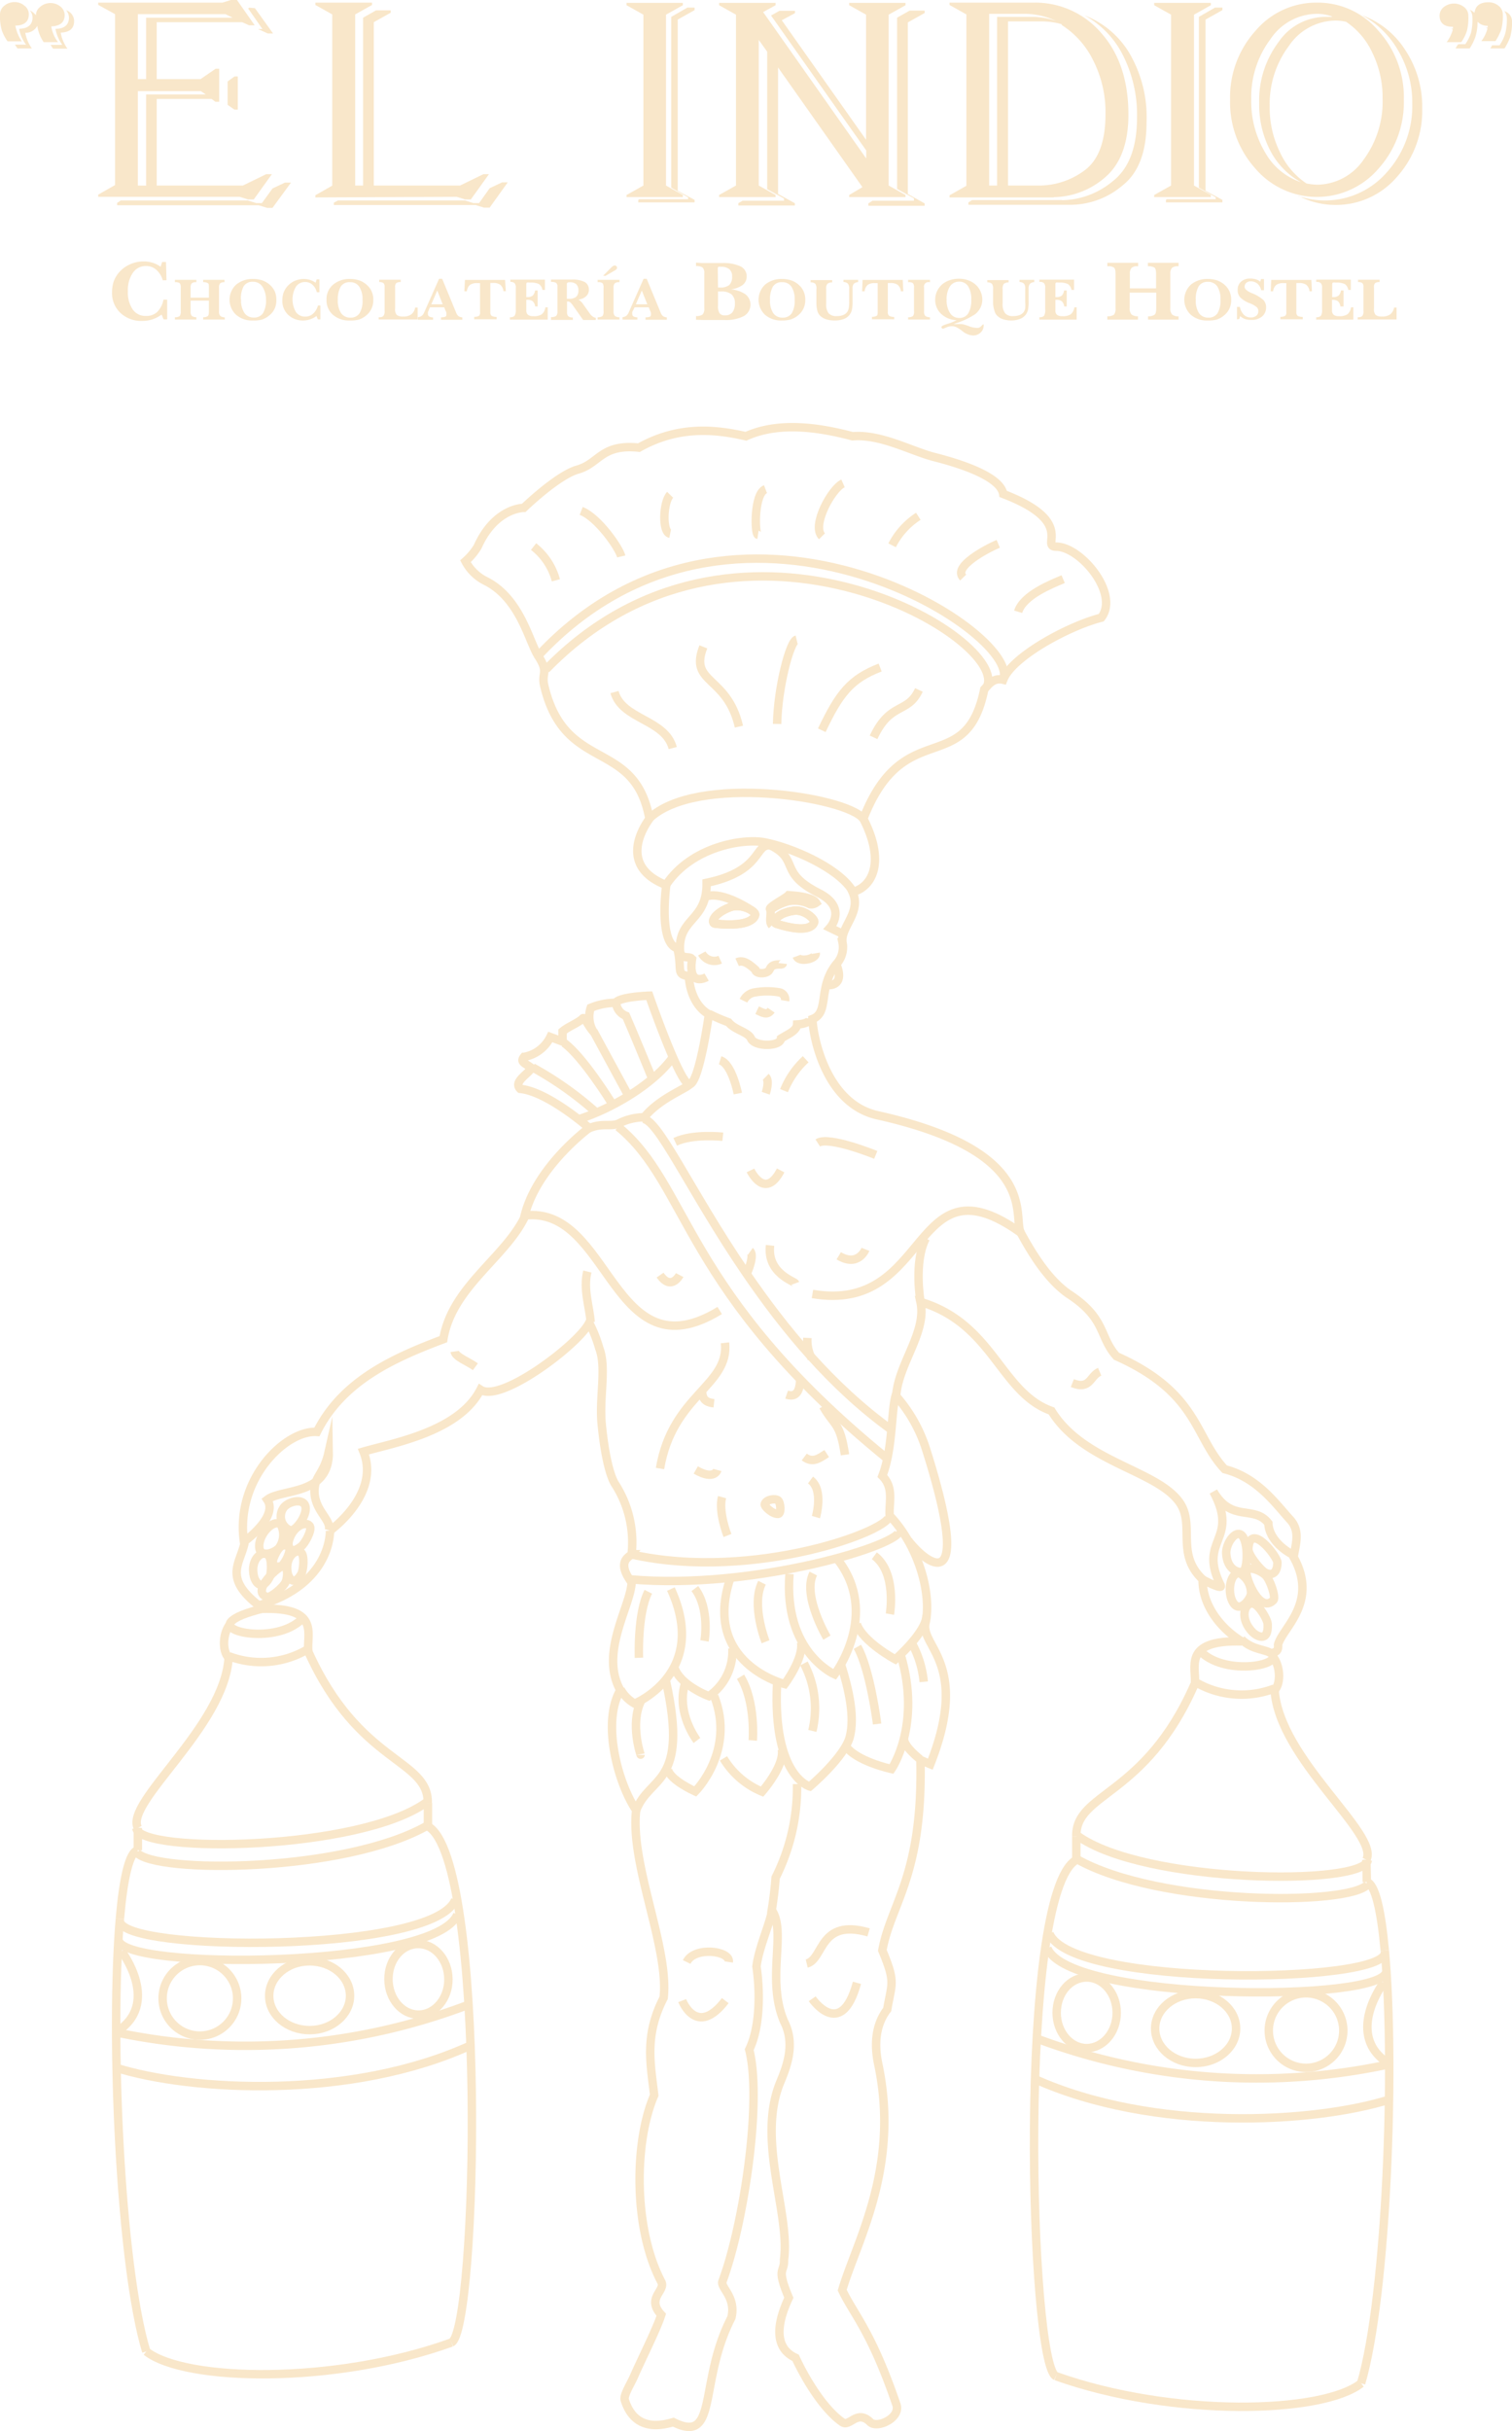 <?xml version="1.0" encoding="UTF-8"?>
<svg xmlns="http://www.w3.org/2000/svg" viewBox="0 0 179.35 288.26">
  <defs>
    <style>.cls-1{fill:none;stroke:#f9e7ca;stroke-miterlimit:10;}.cls-2{fill:#f9e7ca;}</style>
  </defs>
  <g id="Capa_2" data-name="Capa 2">
    <g id="Capa_1-2" data-name="Capa 1">
      <path class="cls-1" d="M122.67,246.49c14.14,6.38,33.32,5.28,42.3,2.41"></path>
      <path class="cls-1" d="M123.14,241.78a74.38,74.38,0,0,0,41.59,3"></path>
      <ellipse class="cls-1" cx="141.82" cy="240.53" rx="4.8" ry="4.08"></ellipse>
      <path class="cls-1" d="M154.88,236.35a4.42,4.42,0,1,0,4.46,4.41A4.43,4.43,0,0,0,154.88,236.35Z"></path>
      <path class="cls-1" d="M164.1,235.12s-4.74,6.32.73,9.61"></path>
      <path class="cls-1" d="M128.9,234.48c-2,0-3.56,1.87-3.56,4.18s1.6,4.19,3.56,4.19,3.56-1.88,3.56-4.19S130.86,234.48,128.9,234.48Z"></path>
      <path class="cls-1" d="M124.48,229.26c2.57,6.41,40,6,39.79,2.23"></path>
      <path class="cls-1" d="M124.24,231c2.59,6.42,40.44,6.46,40.2,2.69"></path>
      <path class="cls-1" d="M127.72,220.44c9.8,5.52,32.41,5.54,34.51,3"></path>
      <path class="cls-1" d="M127.79,217.66c7.86,5.69,34,6,34.46,2.9"></path>
      <path class="cls-1" d="M141.81,199.46a10.84,10.84,0,0,0,9.34.76"></path>
      <path class="cls-1" d="M147.26,194.39c1.39,1.36,3.05,1.13,3.62,1.76,1.23,1.35-5.8,2.62-8.61-.47"></path>
      <path class="cls-1" d="M161.45,282.6c-4.57,3.62-22.33,4.07-36.2-.85"></path>
      <path class="cls-1" d="M125.24,281.75c-3.09-1.45-4.59-57.22,2.43-61.22"></path>
      <path class="cls-1" d="M127.67,220.53c0-.78,0-1.6,0-2.77"></path>
      <path class="cls-1" d="M127.67,217.76c-.12-5.25,8.12-4.63,14-18"></path>
      <path class="cls-1" d="M141.72,199.76c.27-2-1.59-5.34,5.59-5.13"></path>
      <path class="cls-1" d="M150.8,196.23c1.07,1,1.21,3.35.39,4.17"></path>
      <path class="cls-1" d="M151.19,200.4c.55,8.21,12.5,17.1,10.88,20.13"></path>
      <path class="cls-1" d="M162.07,220.53c0,.3.05,1.22.06,2.63"></path>
      <path class="cls-1" d="M162.13,223.16c1,.28,1.7,3.4,2.13,8.12"></path>
      <path class="cls-1" d="M164.26,231.28c1.27,13.71.22,41-2.81,51.32"></path>
      <path class="cls-1" d="M55.91,242.49C41.81,249,22.62,248,13.63,245.14"></path>
      <path class="cls-1" d="M55.41,237.77A74.47,74.47,0,0,1,13.84,241"></path>
      <path class="cls-1" d="M36.7,232.56c-2.65,0-4.78,1.86-4.77,4.11s2.17,4.06,4.82,4.05,4.79-1.86,4.77-4.11S39.35,232.55,36.7,232.56Z"></path>
      <path class="cls-1" d="M23.64,232.53a4.42,4.42,0,1,0,4.49,4.39A4.43,4.43,0,0,0,23.64,232.53Z"></path>
      <path class="cls-1" d="M49.61,230.51c-2,0-3.55,1.89-3.53,4.2s1.62,4.18,3.58,4.17,3.55-1.9,3.53-4.21S51.57,230.5,49.61,230.51Z"></path>
      <path class="cls-1" d="M54,225.26c-2.52,6.43-40,6.23-39.77,2.47"></path>
      <path class="cls-1" d="M54.25,227c-2.55,6.44-40.41,6.7-40.19,2.93"></path>
      <path class="cls-1" d="M50.7,216.46c-9.76,5.58-32.37,5.73-34.48,3.2"></path>
      <path class="cls-1" d="M50.62,213.68c-7.83,5.74-34,6.17-34.45,3.1"></path>
      <path class="cls-1" d="M36.49,195.57a10.82,10.82,0,0,1-9.34.81"></path>
      <path class="cls-1" d="M31.31,190.69c-2.12.55-3.35,1-3.92,1.62-1.21,1.35,5.82,2.58,8.61-.52"></path>
      <path class="cls-1" d="M17.35,278.82c4.59,3.6,22.35,3.94,36.2-1.06"></path>
      <path class="cls-1" d="M53.55,277.76c3.09-1.47,4.25-57.25-2.79-61.21"></path>
      <path class="cls-1" d="M50.76,216.55c0-.78,0-1.6,0-2.76"></path>
      <path class="cls-1" d="M50.74,213.79c.09-5.26-8.15-4.59-14.16-17.93"></path>
      <path class="cls-1" d="M36.58,195.86c-.28-2,1.56-5.35-5.62-5.09"></path>
      <path class="cls-1" d="M27.47,192.39c-1.06,1-1.18,3.35-.35,4.17"></path>
      <path class="cls-1" d="M27.12,196.56c-.51,8.21-12.4,17.17-10.76,20.19"></path>
      <path class="cls-1" d="M96.34,237s3.43,5,5.31-1.89"></path>
      <path class="cls-1" d="M80.92,237.22s1.71,4.43,5.11,0"></path>
      <path class="cls-1" d="M95.69,232.82c2.06-.49,1.43-5.39,7.34-3.69"></path>
      <path class="cls-1" d="M35.73,184.1c-.62-.56-2,.56-1.6,2.46.09.44.68,1.69,1.62.06C36,186.15,36.14,184.47,35.73,184.1Z"></path>
      <path class="cls-1" d="M36.77,181c-.34-.73-2.06-.13-2.52,1.76-.1.44-.08,1.8,1.48.6C36.18,183,37,181.49,36.77,181Z"></path>
      <path class="cls-1" d="M147.07,181.91c-.74-.25-1.68,1.27-1.62,2.3.12,2,1.55,2.35,2,2.13C148.05,186,148.12,182.28,147.07,181.91Z"></path>
      <path class="cls-1" d="M149.88,186.34c-.59-.47-1.83-2-1.8-2.68.16-3.32,3.48.93,3.45,1.64C151.48,187,150.39,186.74,149.88,186.34Z"></path>
      <path class="cls-1" d="M151.05,189.74c-1.72,1.77-3.58-3.26-3.16-3.62s1.63.1,2.21.65S151.37,189.41,151.05,189.74Z"></path>
      <path class="cls-1" d="M147,186.52c-1.15,0-1.47,2.44-.67,3.59s2-.54,2.06-1.13A2.69,2.69,0,0,0,147,186.52Z"></path>
      <path class="cls-1" d="M148.63,190.14c-1-.17-1.68,1.78,0,3.44.39.38,1.85,1.26,1.74-1C150.34,192,149.31,190.25,148.63,190.14Z"></path>
      <path class="cls-1" d="M36.05,178.28c-.56-.6-2.09-.11-2.49.62a1.76,1.76,0,0,0,.88,2.56C35.16,181.59,36.85,179.13,36.05,178.28Z"></path>
      <path class="cls-1" d="M32.4,184.93c.12-.46.65-1.51,1.05-1.63,1.86-.61.31,2.26-.09,2.39C32.44,186,32.3,185.31,32.4,184.93Z"></path>
      <path class="cls-1" d="M31.68,189.36c-2.06-.63,1.54-3.87,2-3.69s.47,1.25.21,1.89S32.08,189.48,31.68,189.36Z"></path>
      <path class="cls-1" d="M33.28,180.72c-1-.57-2.58,1.28-2.53,2.67.06,1.55,2,.62,2.36.13A2.64,2.64,0,0,0,33.28,180.72Z"></path>
      <path class="cls-1" d="M31.8,184.38c-.71-.63-2.18.52-1.67,2.58.11.47.83,1.85,1.81.14C32.22,186.6,32.27,184.8,31.8,184.38Z"></path>
      <path class="cls-1" d="M153.39,184.37s-2.84-1.36-2.94-3.76c-1.7-2.2-4.33,0-6.52-3.75,3.13,5.85-1.9,5.62.87,11.14.27.61-2.25-.76-2.25-.76"></path>
      <path class="cls-1" d="M39,181.45c.4-1.29-1.91-2.4-1.68-5,.13-1.52,1.1-1.73,1.68-4.32.1,5.26-5.6,4.36-7.3,5.69,1.34,2-2.61,4.87-2.61,4.87"></path>
      <path class="cls-1" d="M53.93,160.25c.09.65,1.64,1.21,2.46,1.81"></path>
      <path class="cls-1" d="M127.2,164c2.13.85,2.07-.86,3.24-1.35"></path>
      <path class="cls-1" d="M100.3,207c1.19,1.84,5.45,2.76,5.45,2.76s3.57-5.18,1.1-13.51"></path>
      <path class="cls-1" d="M85.82,208.5a9.67,9.67,0,0,0,4.57,3.94s2.69-3.05,2.35-5"></path>
      <path class="cls-1" d="M92.17,199.69c-.52,11,3.89,12.14,3.89,12.14s4.12-3.49,4.74-5.88-.12-5.63-1-8.46"></path>
      <path class="cls-1" d="M79.23,209.8c.19,1.25,3.24,2.62,3.24,2.62s4.8-4.79,2.25-11.3"></path>
      <path class="cls-1" d="M76,201.76c-1.27,2.71,0,6.39,0,6.33"></path>
      <path class="cls-1" d="M81.31,199.46c-1.22,3.55,1.36,6.91,1.36,6.91"></path>
      <path class="cls-1" d="M87.84,198.82c1.82,3,1.45,7.55,1.45,7.55"></path>
      <path class="cls-1" d="M95.36,197.24a11.4,11.4,0,0,1,1,8"></path>
      <path class="cls-1" d="M101.7,195.27c1.53,2.71,2.34,9.15,2.34,9.15"></path>
      <path class="cls-1" d="M108.25,195a11.84,11.84,0,0,1,1.32,4.42"></path>
      <path class="cls-1" d="M76.9,188.74c-1.32,2.61-1.11,7.83-1.11,7.83"></path>
      <path class="cls-1" d="M82.42,188.36c1.81,2.4,1.15,6.21,1.15,6.21"></path>
      <path class="cls-1" d="M90.39,187.67c-1.32,2.6.42,7,.42,7"></path>
      <path class="cls-1" d="M96.47,186.58c-1.33,2.61,1.62,7.6,1.62,7.6"></path>
      <path class="cls-1" d="M103.71,184.47c2.69,2,1.85,6.92,1.85,6.92"></path>
      <path class="cls-1" d="M101.63,192.57c.72,2.12,4.57,4.19,4.57,4.19s3.82-3.35,3.69-5.31"></path>
      <path class="cls-1" d="M93.65,186.63c-.73,9.3,5.35,11.91,5.35,11.91s5.43-7.12.35-13.63"></path>
      <path class="cls-1" d="M86.62,187.16c-3.36,10.09,6.46,12.53,6.46,12.53s2.28-3.05,1.94-4.95"></path>
      <path class="cls-1" d="M79,199.35c2.76,12.44-2,11.13-3.55,15.34"></path>
      <path class="cls-1" d="M73.62,200.33A4.34,4.34,0,0,0,75.28,202s8.87-3.62,4.3-13.58"></path>
      <path class="cls-1" d="M74.88,184.31c14.65,3.29,31.27-3,30.58-4.67"></path>
      <path class="cls-1" d="M74.66,187.26c14.82,1.34,32.66-4.19,32-5.82"></path>
      <path class="cls-1" d="M90.71,178.35c.17-.58,1.29-.71,1.59-.44s.4,1.58,0,1.6C91.63,179.55,90.63,178.61,90.71,178.35Z"></path>
      <path class="cls-1" d="M85.65,177.52c-.47,1.74.64,4.55.64,4.55"></path>
      <path class="cls-1" d="M96.14,175.49c1.59,1.17.64,4.4.64,4.4"></path>
      <path class="cls-1" d="M83.29,165c0,1.12.74,1.32,1.4,1.39"></path>
      <path class="cls-1" d="M93.31,165.36c1.45.51,1.57-1.05,1.6-1.71"></path>
      <path class="cls-1" d="M82.53,174.3c2.22,1.28,2.56,0,2.56,0"></path>
      <path class="cls-1" d="M91.34,147.67c-.38,3.33,2.91,4.26,3,4.5"></path>
      <path class="cls-1" d="M95.77,158.64a4.71,4.71,0,0,0,.51,2.43"></path>
      <path class="cls-1" d="M97.64,166.75c1.33,2.37,2,1.84,2.59,5.75"></path>
      <path class="cls-1" d="M95.4,172.76c1,.75,1.76.18,2.66-.41"></path>
      <path class="cls-1" d="M86,159.22c.54,5.08-6.26,6.2-7.71,14.91"></path>
      <path class="cls-1" d="M99.49,148.9c2.31,1.39,3.17-.76,3.17-.76"></path>
      <path class="cls-1" d="M89,148.38s.56.4-.42,2.65"></path>
      <path class="cls-1" d="M78.3,151.19c1.32,1.91,2.32,0,2.32,0"></path>
      <path class="cls-1" d="M109.19,154.36s-.83-4.75.62-7.52"></path>
      <path class="cls-1" d="M70.06,156.77c-.12-1.8-.91-3.89-.39-6"></path>
      <path class="cls-1" d="M106.31,165.56a17.54,17.54,0,0,1,3.55,6.32c5.91,18.71-.38,13.1-2.12,10.78"></path>
      <path class="cls-1" d="M94.54,211.54A23.77,23.77,0,0,1,92,222.64a42.48,42.48,0,0,1-.53,4.27"></path>
      <path class="cls-1" d="M76.12,132.69c1.79-.46,5.61,8.39,12.45,18.37,4.4,6.42,10,13.31,17.19,18.49"></path>
      <path class="cls-1" d="M73.32,133.61c8.48,6.91,7.6,19.5,31.73,39.19"></path>
      <path class="cls-1" d="M92.6,138.78c-1.88,3.59-3.58,0-3.58,0"></path>
      <path class="cls-1" d="M80.09,135.39c2.12-1,5.65-.6,5.65-.6"></path>
      <path class="cls-1" d="M97,135.52c1.32-.85,6.88,1.42,6.88,1.42"></path>
      <path class="cls-1" d="M95.57,125.6A10.16,10.16,0,0,0,93,129.32"></path>
      <line class="cls-1" x1="70.38" y1="122.25" x2="74.46" y2="129.77"></line>
      <path class="cls-1" d="M66.92,123.67c2.22,1.61,5.56,7,5.56,7"></path>
      <path class="cls-1" d="M63.18,126.57a40.6,40.6,0,0,1,7.42,5.23"></path>
      <path class="cls-1" d="M121.23,146.28c-13.26-9.64-10.63,9.57-24.86,7.15"></path>
      <path class="cls-1" d="M62.21,144.13c10.24-1.25,10.34,19.09,23.16,11.26"></path>
      <path class="cls-1" d="M73.07,118.86a1.82,1.82,0,0,0,1.18,1.59c1.34,3.09,3.07,7.35,3.07,7.35"></path>
      <path class="cls-1" d="M68.58,132.73c3.92-1.21,9-4.21,11.23-7.37"></path>
      <path class="cls-1" d="M91.39,107.88c.11.62-.21,1.46.17,1.83"></path>
      <path class="cls-1" d="M88.81,107.73s-3.09-2-4.9-1.47"></path>
      <path class="cls-1" d="M86.58,107.58c1.35-.51,3,.45,3,.85,0,.25-.41,1.55-4.73,1.1C84.26,109.47,84.61,108.32,86.58,107.58Z"></path>
      <path class="cls-1" d="M86.58,107.58c1.35-.51,3,.45,3,.85,0,.25-.41,1.55-4.73,1.1C84.26,109.47,84.61,108.32,86.58,107.58Z"></path>
      <path class="cls-1" d="M94.07,108c1.32-.24,2.63,1,2.51,1.35s-.68,1.39-4.51.18C91.6,109.33,92.14,108.3,94.07,108Z"></path>
      <path class="cls-1" d="M94.07,108c1.32-.24,2.63,1,2.51,1.35s-.68,1.39-4.51.18C91.6,109.33,92.14,108.3,94.07,108Z"></path>
      <path class="cls-1" d="M96.8,107.05a1,1,0,0,1-.72.17,4.14,4.14,0,0,0-2.55-.37,6.49,6.49,0,0,0-2.11,1c-.57-.15,1.76-1.31,2.11-1.7C93.65,106.16,96.3,106.25,96.8,107.05Z"></path>
      <path class="cls-1" d="M84.1,120.22a22.7,22.7,0,0,0,2.32,1c.71.9,2.31,1.14,2.66,1.92.42,1,3.5,1,3.56,0,.71-.46,1.87-.89,1.91-1.67,1.53-.08,1.59-.69,1.59-.69"></path>
      <path class="cls-1" d="M94.5,113.38c.3.81,2.37.3,2.26-.35"></path>
      <path class="cls-1" d="M83.25,113.05a1.69,1.69,0,0,0,2.18.74"></path>
      <path class="cls-1" d="M87.44,114.1c.75-.34,1.47.26,2.15.87,0,.54,1.41.6,1.7,0,.34-.93,1.53-.43,1.56-.72"></path>
      <path class="cls-1" d="M88.19,118.66a1.79,1.79,0,0,1,1.42-1,8.43,8.43,0,0,1,2.79,0,.87.87,0,0,1,.73,1"></path>
      <path class="cls-1" d="M89.81,119.78c.64.3,1.2.67,1.66,0"></path>
      <path class="cls-1" d="M91.44,100.26c3.43,1.72.88,3.21,5.67,5.63,3.48,1.75,1.34,4.12,1.34,4.12l1.41.68"></path>
      <path class="cls-1" d="M98.24,116.81s2,.19,1-2.4"></path>
      <path class="cls-1" d="M109,81.81c-1.35,2.89-3.39,1.35-5.38,5.62"></path>
      <path class="cls-1" d="M94.49,75.84c-.81.19-2.24,5.77-2.31,10"></path>
      <path class="cls-1" d="M104.4,79.15c-3.52,1.36-4.85,3.09-6.92,7.44"></path>
      <path class="cls-1" d="M118.41,64.48c-1.34.57-5.43,2.7-4.16,4"></path>
      <path class="cls-1" d="M126.11,68.67c-1.34.57-4.74,1.89-5.34,3.87"></path>
      <path class="cls-1" d="M72.89,82.06c.91,3.3,6,3.21,6.91,6.64"></path>
      <path class="cls-1" d="M83.43,76.7c-1.74,4.38,2.83,3.42,4.22,9.46"></path>
      <path class="cls-1" d="M100,57.32c-1.33.58-3.77,5-2.5,6.27"></path>
      <path class="cls-1" d="M108.93,61.22a8.89,8.89,0,0,0-3.11,3.44"></path>
      <path class="cls-1" d="M90.8,58c-1.39.53-1.29,5.36-.89,5.42"></path>
      <path class="cls-1" d="M79.49,58.67c-.82.84-1,4.42,0,4.62"></path>
      <path class="cls-1" d="M68.94,60.58c2,.77,4.52,4.41,4.75,5.4"></path>
      <path class="cls-1" d="M63.29,64.81a7.59,7.59,0,0,1,2.65,4"></path>
      <path class="cls-1" d="M147.31,194.63c-2.39-1.42-4.71-4.2-4.66-7.36-3.13-2.94-1-6.23-2.57-8.87-2.48-4.07-11.53-4.86-15.35-11.1-6.08-2.15-6.88-10.34-15.55-12.93.77,3.48-2.44,7.13-2.85,10.84-.66,1.7-.35,6.38-1.67,9.8,1.4,1.41.77,3.11.87,4.7,3.5,3.7,5,9.36,4.25,12.74-.64,2.79,5.3,4.77.57,16.74-.41-.16-.58-.26-1.17-.51.31,13.76-3.53,17.07-4.52,22.59,1.6,3.84,1.12,3.8.58,7-.77,1-1.81,3-1.06,6.5,2.59,12.28-2.58,21-4.28,26.78,1.39,2.93,3.44,4.83,6.43,13.57.54,1.59-2.29,2.88-3.1,2.08-1.59-1.56-2.43.64-3.33,0-2.18-1.52-4.31-5-5.53-7.63-3.14-1.42-1.68-5.24-.8-7.12-1.53-3.64-.51-2.91-.57-4.52.75-5.51-3.29-14.19-.44-21.06.75-1.81,1.82-4.51.44-7.18-2.12-5,.29-10.59-1.42-13.15-.34,1.8-1.56,4.36-1.85,6.64.39,2.55.53,7-.86,9.85,1.53,6-.6,20.57-3.19,27.53-.15.79,1.64,1.84,1.08,4.25-3.94,7.6-1.51,15.09-6.89,12.39-1.08.3-4.55,1.33-5.77-2.66-.13-.57.71-1.87,1.11-2.78.72-1.68,2.69-5.59,3.23-7.29-1.85-2,.57-2.83,0-3.91-3.34-6.32-3.22-16.66-.84-22.12-.43-3.74-1.18-7.09,1.12-11.55.66-6-4-15.77-3.26-22.25-2.2-3.24-4.09-10.46-1.88-14.23-2.49-4.45,1.25-10,1.34-12.78-1.84-2.49-.28-3,0-3.34a12.77,12.77,0,0,0-1.9-8.23c-.75-1.08-1.36-4.05-1.66-7.35-.27-3.12.6-6.62-.28-8.86a15.86,15.86,0,0,0-1.19-3c-1.24,2.54-10.5,9.54-12.9,7.93-2.56,5-10.41,6.33-13.88,7.34,2.06,5.09-4,9.4-4,9.4"></path>
      <path class="cls-1" d="M39.14,181.5s.27,6.31-8.45,8.86"></path>
      <path class="cls-1" d="M30.69,190.36c-4.12-3.23-2.29-4.85-1.71-7.27-1.26-7.55,4.87-13.56,8.61-13.3,3.08-6.17,9.32-8.85,15-11,1-6.1,7.16-9.56,9.57-14.33,1.3-6,7.72-10.71,7.72-10.71s-4.88-4.31-8.17-4.64c-.83-.82.83-1.68,1.35-2.46-.71-.58-1.43-.68-.9-1.33a4.31,4.31,0,0,0,3.12-2.36l1.45.54v-1.2c.73-.6,1.35-.74,2.35-1.47.21-.47.61.74,1.29,1.47a3.4,3.4,0,0,1-.3-2.8,7.68,7.68,0,0,1,2.94-.59c.48-.74,4-.85,4-.85s3.51,10.12,4.69,10.49,2.39-8.29,2.39-8.29-2.13-.92-2.39-4.53c-1.59-.16-.73-.81-1.36-3.3-2.26-.58-1.31-7.48-1.31-7.48-6.3-2.48-2-7.8-2-7.87-1.74-9.6-10-5.33-12.47-15.76-.38-1.58.59-1.52-.71-3.53-1.1-1.69-2.1-6.73-6.13-8.84a5.48,5.48,0,0,1-2.51-2.4,7.37,7.37,0,0,0,1.45-1.73c2.08-4.64,5.47-4.6,5.47-4.6s4-3.87,6.39-4.54c2.59-.73,2.77-3.06,7.27-2.6,4.57-2.56,8.84-2.24,12.69-1.35,4-1.81,8.88-1,12.65,0,3.37-.28,7,1.79,9.76,2.48,3.21.82,7.77,2.33,8.11,4.36,8.72,3.33,4.32,6.23,6.28,6.25,2.91,0,7.55,5.59,5.35,8.42-3.92,1-10.62,4.65-11.63,7.36-1.23-.3-1.84.72-2.25,1.14-2.16,10.63-9.54,3-14.34,15.34,2.54,4.93,1.24,8-1.28,8.7,1.08,2.42-1.43,4.12-1.2,5.94a2.93,2.93,0,0,1-.74,2.61c-2.22,2.8-.78,5.74-2.82,6.5.06,2,1.55,10,7.67,11.4,19.21,4.27,16.14,11.88,17,13.87,1.57,2.92,3.5,5.86,5.85,7.42,4.33,2.86,3.48,5,5.54,7.29,9.76,4.36,9.21,9.54,12.84,13.4,3.89,1,6,4.05,7.78,6,1.24,1.38.6,3,.4,4.43,3,5.4-1.41,8.46-1.85,10.39.1,1.11-.71.73-.79,1.2"></path>
      <path class="cls-1" d="M79,104.93c3-4.53,9.15-5.56,11.71-5.05,3.07.59,8.62,2.93,10.37,5.69"></path>
      <path class="cls-1" d="M63.82,77.77C86.9,53,121.3,75,119,80.58"></path>
      <path class="cls-1" d="M64.77,79.37c22.15-22.81,54.4-4.12,52.37,1.88"></path>
      <path class="cls-1" d="M77,97.06c5.53-5.32,23.41-2.59,25.38,0"></path>
      <path class="cls-1" d="M91.44,100.26c-2-.32-.85,3-7.62,4.42.05,4.49-3.21,4.11-3.17,7.78,0,1.51,1,.77,1.44,1.24-.52,3.46,1.73,2.16,1.73,2.16"></path>
      <path class="cls-1" d="M69.81,133.81c1.63-.72,2.6-.16,3.6-.6a6.66,6.66,0,0,1,3-.73c1.92-2.36,5.25-3.47,5.48-4"></path>
      <path class="cls-1" d="M85.42,125.72c1.42.44,2.1,3.95,2.1,3.95"></path>
      <path class="cls-1" d="M90.83,127.68c.51.5,0,1.95,0,1.95"></path>
      <path class="cls-1" d="M80,197.76c.75,2.13,4.09,3.36,4.09,3.36a6.46,6.46,0,0,0,2.78-5.68"></path>
      <path class="cls-1" d="M107.22,206.21c.09,1,1.92,2.39,1.92,2.39"></path>
      <path class="cls-1" d="M81.45,232.64c.91-1.87,5.2-1.36,5,0"></path>
      <path class="cls-1" d="M14.22,227.51c-1.17,13.72,0,41,3.13,51.31"></path>
      <path class="cls-1" d="M16.31,219.39c-1,.28-1.68,3.4-2.09,8.12"></path>
      <path class="cls-1" d="M16.35,216.75c0,.3,0,1.23,0,2.64"></path>
      <path class="cls-1" d="M14.42,231.36s4.77,6.28-.68,9.61"></path>
      <path class="cls-2" d="M19.39,35.53h.44v2.34H19.4l-.23-.57a4,4,0,0,1-1.1.57,3.85,3.85,0,0,1-1.19.18,3.6,3.6,0,0,1-2.59-.94,3.22,3.22,0,0,1-1-2.46,4.12,4.12,0,0,1,.17-1.19,3.36,3.36,0,0,1,.53-1,3.6,3.6,0,0,1,1.31-1.06A3.85,3.85,0,0,1,17,31a3.59,3.59,0,0,1,1.11.16,3.07,3.07,0,0,1,.94.47l.18-.56h.46l.06,2.16H19.3A2.51,2.51,0,0,0,18.55,32a1.8,1.8,0,0,0-1.22-.46,1.84,1.84,0,0,0-1.57.81,3.6,3.6,0,0,0-.59,2.19,3.55,3.55,0,0,0,.57,2.15,1.81,1.81,0,0,0,1.57.77A1.87,1.87,0,0,0,18.64,37,2.79,2.79,0,0,0,19.39,35.53Z"></path>
      <path class="cls-2" d="M20.75,37.89v-.28a.87.87,0,0,0,.56-.13.82.82,0,0,0,.13-.55V34.08a.73.73,0,0,0-.13-.51.87.87,0,0,0-.51-.11h-.05v-.28h2.54v.28h-.08a.66.66,0,0,0-.47.14.71.71,0,0,0-.13.48v1.21h2.17V34.08c0-.27,0-.44-.13-.51a1,1,0,0,0-.55-.11v-.28h2.53v.28h0a.82.82,0,0,0-.51.13.68.68,0,0,0-.14.49v2.85a.71.71,0,0,0,.15.53.78.78,0,0,0,.53.16v.27H24.1v-.28a.86.86,0,0,0,.55-.13c.09-.08.13-.26.13-.55V35.65H22.61v1.28a.75.75,0,0,0,.14.53.87.87,0,0,0,.54.15v.28H20.75Z"></path>
      <path class="cls-2" d="M30,38a2.85,2.85,0,0,1-2-.68,2.44,2.44,0,0,1,0-3.56,3,3,0,0,1,2-.68,3.58,3.58,0,0,1,1.13.17,2.77,2.77,0,0,1,.9.54,2.38,2.38,0,0,1,.57.78,2.49,2.49,0,0,1,.18,1,2.38,2.38,0,0,1-.19,1,2.16,2.16,0,0,1-.6.79,2.69,2.69,0,0,1-.91.53A3.69,3.69,0,0,1,30,38Zm-1.41-2.44A2.73,2.73,0,0,0,29,37.12a1.29,1.29,0,0,0,1.12.53,1.22,1.22,0,0,0,1.08-.52,2.9,2.9,0,0,0,.35-1.6A2.77,2.77,0,0,0,31.13,34,1.29,1.29,0,0,0,30,33.41a1.23,1.23,0,0,0-1.09.52A3,3,0,0,0,28.58,35.55Z"></path>
      <path class="cls-2" d="M37.71,36.23H38v1.64h-.3l-.16-.4a2.7,2.7,0,0,1-.77.4A2.55,2.55,0,0,1,36,38a2.52,2.52,0,0,1-1.81-.66,2.25,2.25,0,0,1-.7-1.72,2.84,2.84,0,0,1,.12-.84,2.24,2.24,0,0,1,.37-.7,2.54,2.54,0,0,1,.92-.75A2.8,2.8,0,0,1,36,33.08a2.65,2.65,0,0,1,.77.11,2.78,2.78,0,0,1,.67.33l.12-.39h.33l0,1.52h-.31a1.75,1.75,0,0,0-.53-.9,1.24,1.24,0,0,0-.85-.31,1.28,1.28,0,0,0-1.1.56,3,3,0,0,0,0,3,1.31,1.31,0,0,0,1.1.54,1.33,1.33,0,0,0,.94-.35A1.9,1.9,0,0,0,37.71,36.23Z"></path>
      <path class="cls-2" d="M41.48,38a2.88,2.88,0,0,1-2-.68,2.29,2.29,0,0,1-.75-1.78,2.25,2.25,0,0,1,.77-1.78,3,3,0,0,1,2-.68,3.62,3.62,0,0,1,1.13.17,2.63,2.63,0,0,1,.89.54,2.12,2.12,0,0,1,.57.78,2.32,2.32,0,0,1,.19,1,2.38,2.38,0,0,1-.2,1,2.25,2.25,0,0,1-.59.79,2.69,2.69,0,0,1-.91.53A3.75,3.75,0,0,1,41.48,38Zm-1.41-2.44a2.65,2.65,0,0,0,.39,1.57,1.28,1.28,0,0,0,1.11.53,1.22,1.22,0,0,0,1.08-.52,2.81,2.81,0,0,0,.35-1.6A2.69,2.69,0,0,0,42.62,34a1.27,1.27,0,0,0-1.12-.54,1.2,1.2,0,0,0-1.08.52A3,3,0,0,0,40.07,35.55Z"></path>
      <path class="cls-2" d="M44.92,37.89v-.28H45a.6.6,0,0,0,.48-.15.84.84,0,0,0,.14-.56V34a.58.58,0,0,0-.14-.44.86.86,0,0,0-.5-.11h0v-.28h2.55v.28h0a.84.84,0,0,0-.53.12.61.61,0,0,0-.13.47v2.56a1,1,0,0,0,.19.74,1.08,1.08,0,0,0,.73.19,1.55,1.55,0,0,0,1-.26,1.22,1.22,0,0,0,.45-.8h.3l0,1.41H44.92Z"></path>
      <path class="cls-2" d="M49.57,37.89v-.28a.92.92,0,0,0,.44-.15,1,1,0,0,0,.3-.4l1.77-4h.37l1.65,4a1,1,0,0,0,.29.43.92.92,0,0,0,.45.14v.28H52.31v-.28a1.85,1.85,0,0,0,.52-.08.21.21,0,0,0,.12-.2,1.39,1.39,0,0,0,0-.23c0-.09-.06-.19-.11-.31l-.15-.37H51l-.13.28c0,.1-.08.19-.11.29a1.59,1.59,0,0,0,0,.23.32.32,0,0,0,.15.29.9.9,0,0,0,.46.1v.28H49.57Zm1.59-1.81h1.35l-.64-1.63Z"></path>
      <path class="cls-2" d="M56.94,37V33.57h-.3a1.51,1.51,0,0,0-.9.21,1.18,1.18,0,0,0-.36.76h-.3l.07-1.35.83,0h2.66l1.27,0L60,34.53h-.28a1.21,1.21,0,0,0-.37-.76,1.43,1.43,0,0,0-.86-.22l-.33,0h0V37a.55.55,0,0,0,.15.45,1.23,1.23,0,0,0,.6.13v.28l-.59,0H57l-.75,0v-.29a1.11,1.11,0,0,0,.58-.13A.55.55,0,0,0,56.94,37Z"></path>
      <path class="cls-2" d="M60.49,37.91v-.3a.71.71,0,0,0,.55-.16,1.33,1.33,0,0,0,.14-.75V34.11a.77.77,0,0,0-.14-.53.66.66,0,0,0-.5-.15h0v-.27l.76,0h2l1.34,0v1.22h-.3a1.05,1.05,0,0,0-.4-.69,2.26,2.26,0,0,0-1.1-.18.81.81,0,0,0-.35,0s-.06.08-.06.18v1.54h.13a1,1,0,0,0,.62-.17,1.09,1.09,0,0,0,.29-.62h.3c0,.13,0,.27,0,.42s0,.31,0,.5,0,.32,0,.48,0,.33,0,.5h-.29a1,1,0,0,0-.29-.62,1,1,0,0,0-.66-.17h-.1v1.25a.65.65,0,0,0,.2.53,1,1,0,0,0,.64.16,1.63,1.63,0,0,0,1-.23,1.26,1.26,0,0,0,.42-.82h.28V37.9l-1.16,0H61C60.78,37.89,60.63,37.89,60.49,37.91Z"></path>
      <path class="cls-2" d="M65.36,37.89V37.6a1,1,0,0,0,.61-.14.71.71,0,0,0,.15-.54V34a.55.55,0,0,0-.15-.46,1.16,1.16,0,0,0-.61-.11v-.28h2.47a3.16,3.16,0,0,1,1.53.29,1,1,0,0,1,.49.9,1,1,0,0,1-.32.78,1.57,1.57,0,0,1-.91.4,2,2,0,0,1,.59.6l.07.1.71,1a1.24,1.24,0,0,0,.33.32.7.7,0,0,0,.35.14v.26l-.4,0h-1.1L68,36.28a2.13,2.13,0,0,0-.37-.44.52.52,0,0,0-.29-.09h-.08V37a.65.65,0,0,0,.15.5.78.78,0,0,0,.54.14h0v.29h-2.6Zm1.88-2.46h.25a1.31,1.31,0,0,0,.85-.23,1,1,0,0,0,.27-.74,1,1,0,0,0-.25-.75,1.1,1.1,0,0,0-.79-.24.53.53,0,0,0-.27.05.32.32,0,0,0-.06.23Z"></path>
      <path class="cls-2" d="M70.89,37.89v-.27a1,1,0,0,0,.57-.14.78.78,0,0,0,.13-.55V34.08a.74.74,0,0,0-.12-.5.76.76,0,0,0-.5-.12h-.08v-.28h2.59v.28H73.4a.69.69,0,0,0-.48.14.67.67,0,0,0-.14.48v2.85a.73.73,0,0,0,.15.53.92.92,0,0,0,.55.16v.27H70.89Zm.65-5.2,1-1a.66.66,0,0,1,.19-.15.41.41,0,0,1,.2-.06.25.25,0,0,1,.18.08.22.22,0,0,1,.08.19.25.25,0,0,1-.06.16.91.91,0,0,1-.24.18l-1.07.62Z"></path>
      <path class="cls-2" d="M73.84,37.89v-.28a1,1,0,0,0,.44-.15,1.06,1.06,0,0,0,.29-.4l1.77-4h.37l1.65,4a1,1,0,0,0,.29.43.92.92,0,0,0,.45.14v.28H76.57v-.28a1.78,1.78,0,0,0,.52-.08.21.21,0,0,0,.12-.2.79.79,0,0,0,0-.23c0-.09-.06-.19-.11-.31l-.14-.37H75.27l-.13.28A1.66,1.66,0,0,0,75,37a.84.84,0,0,0,0,.23.31.31,0,0,0,.14.29.9.9,0,0,0,.46.1v.28H73.84Zm1.58-1.81h1.36l-.65-1.63Z"></path>
      <path class="cls-2" d="M82.56,37.91v-.43a1.25,1.25,0,0,0,.78-.19,1,1,0,0,0,.2-.73V32.41a.9.9,0,0,0-.2-.69,1.28,1.28,0,0,0-.78-.17v-.41l.73.05h.57l.94,0,.87,0a4.72,4.72,0,0,1,2.18.4,1.3,1.3,0,0,1,.72,1.21,1.25,1.25,0,0,1-.49,1,2.86,2.86,0,0,1-1.43.51,3.57,3.57,0,0,1,1.78.59,1.56,1.56,0,0,1-.2,2.58,4.61,4.61,0,0,1-2.32.46l-.92,0-1,0h-.63Zm2.61-3.82h.24a1.63,1.63,0,0,0,1.1-.3,1.33,1.33,0,0,0,.33-1,1.08,1.08,0,0,0-.32-.86,1.42,1.42,0,0,0-1-.29,1,1,0,0,0-.31,0s-.07.08-.07.16Zm0,.48v1.68a1.6,1.6,0,0,0,.18.89.74.74,0,0,0,.64.25,1.06,1.06,0,0,0,.88-.35,1.63,1.63,0,0,0,.3-1.07,1.35,1.35,0,0,0-.4-1.07,1.92,1.92,0,0,0-1.26-.34h-.34Z"></path>
      <path class="cls-2" d="M92.74,38a2.88,2.88,0,0,1-2-.68,2.46,2.46,0,0,1,0-3.56,3,3,0,0,1,2-.68,3.58,3.58,0,0,1,1.13.17,2.63,2.63,0,0,1,.89.54,2.12,2.12,0,0,1,.57.78,2.32,2.32,0,0,1,.19,1,2.27,2.27,0,0,1-.79,1.77,2.69,2.69,0,0,1-.91.53A3.71,3.71,0,0,1,92.74,38Zm-1.4-2.44a2.66,2.66,0,0,0,.38,1.57,1.29,1.29,0,0,0,1.12.53,1.24,1.24,0,0,0,1.08-.52,2.91,2.91,0,0,0,.34-1.6A2.69,2.69,0,0,0,93.88,34a1.27,1.27,0,0,0-1.12-.54,1.2,1.2,0,0,0-1.08.52A3,3,0,0,0,91.34,35.55Z"></path>
      <path class="cls-2" d="M96.84,36v-1.7a1,1,0,0,0-.13-.65.8.8,0,0,0-.56-.17v-.27h1.91l.65,0v.28a.82.82,0,0,0-.57.17.86.86,0,0,0-.14.6V36a1.76,1.76,0,0,0,.28,1.14,1.23,1.23,0,0,0,1,.34,1.94,1.94,0,0,0,.72-.12,1.11,1.11,0,0,0,.48-.35,1.16,1.16,0,0,0,.19-.45,3.68,3.68,0,0,0,.06-.76V34.23a.89.89,0,0,0-.15-.59.75.75,0,0,0-.53-.2v-.26h1.74v.27a.81.81,0,0,0-.52.21.85.85,0,0,0-.14.57v1.61a4.16,4.16,0,0,1-.08.89,1.5,1.5,0,0,1-.25.56,1.52,1.52,0,0,1-.7.53A3,3,0,0,1,99,38a3.35,3.35,0,0,1-1-.14,1.85,1.85,0,0,1-.72-.42,1.29,1.29,0,0,1-.32-.56A3.64,3.64,0,0,1,96.84,36Z"></path>
      <path class="cls-2" d="M104.11,37V33.57h-.3a1.47,1.47,0,0,0-.89.21,1.18,1.18,0,0,0-.36.76h-.3l.06-1.35.84,0h2.66l1.26,0,.07,1.35h-.29a1.17,1.17,0,0,0-.37-.76,1.41,1.41,0,0,0-.86-.22l-.32,0h0V37a.52.52,0,0,0,.16.45,1.2,1.2,0,0,0,.6.13v.28l-.6,0h-1.3l-.74,0v-.29a1.07,1.07,0,0,0,.57-.13C104.07,37.41,104.11,37.26,104.11,37Z"></path>
      <path class="cls-2" d="M107.72,37.89v-.27a1,1,0,0,0,.57-.14.78.78,0,0,0,.13-.55V34.08a.68.68,0,0,0-.13-.5.73.73,0,0,0-.49-.12h-.08v-.28h2.59v.28h-.08a.52.52,0,0,0-.62.62v2.85a.78.78,0,0,0,.14.53,1,1,0,0,0,.56.16v.27h-2.59Z"></path>
      <path class="cls-2" d="M113.19,38.43h.29a5.47,5.47,0,0,1,.6,0,2.64,2.64,0,0,1,.52.13l.29.1a2.62,2.62,0,0,0,.86.21,1.06,1.06,0,0,0,.33,0,.7.7,0,0,0,.24-.13s.1-.09.16-.16.1-.1.12-.1a.12.12,0,0,1,.08,0,.2.2,0,0,1,0,.11,1.12,1.12,0,0,1-.36.84,1.28,1.28,0,0,1-.92.35,2.21,2.21,0,0,1-1.26-.53l-.11-.09a4.16,4.16,0,0,0-.62-.38,1.38,1.38,0,0,0-.49-.1,1.64,1.64,0,0,0-.68.15l-.36.15a.2.2,0,0,1-.15-.06.18.18,0,0,1-.06-.14q0-.16.66-.36a6.12,6.12,0,0,0,1.15-.46,2.77,2.77,0,0,1-1.84-.74,2.25,2.25,0,0,1-.71-1.7,2.45,2.45,0,0,1,.2-.95,2.66,2.66,0,0,1,.57-.8,2.73,2.73,0,0,1,.91-.53,3.31,3.31,0,0,1,1.13-.19,3.18,3.18,0,0,1,1.12.19,2.7,2.7,0,0,1,.91.55,2.34,2.34,0,0,1,.55.79,2.37,2.37,0,0,1,.2.94,2.12,2.12,0,0,1-.21.94,2.34,2.34,0,0,1-.63.79,9.4,9.4,0,0,1-2.49,1.14Zm-.9-2.9a2.75,2.75,0,0,0,.4,1.59,1.25,1.25,0,0,0,1.08.58,1.21,1.21,0,0,0,1.08-.54,3,3,0,0,0,.36-1.62,2.83,2.83,0,0,0-.37-1.59,1.21,1.21,0,0,0-1.07-.55,1.26,1.26,0,0,0-1.09.56A2.74,2.74,0,0,0,112.29,35.53Z"></path>
      <path class="cls-2" d="M117.8,36v-1.7a1,1,0,0,0-.14-.65.77.77,0,0,0-.55-.17v-.27H119l.64,0v.28a.85.85,0,0,0-.57.17.92.92,0,0,0-.14.6V36a1.76,1.76,0,0,0,.29,1.14,1.21,1.21,0,0,0,1,.34,2,2,0,0,0,.72-.12,1.11,1.11,0,0,0,.48-.35,1.33,1.33,0,0,0,.19-.45,4.77,4.77,0,0,0,0-.76V34.23a.9.9,0,0,0-.14-.59.8.8,0,0,0-.54-.2v-.26h1.75v.27a.79.79,0,0,0-.52.21.85.85,0,0,0-.15.57v1.61a4.26,4.26,0,0,1-.07.89,1.68,1.68,0,0,1-.25.56,1.61,1.61,0,0,1-.71.53A2.94,2.94,0,0,1,120,38a3.35,3.35,0,0,1-1-.14,1.74,1.74,0,0,1-.71-.42,1.2,1.2,0,0,1-.32-.56A3.22,3.22,0,0,1,117.8,36Z"></path>
      <path class="cls-2" d="M123.29,37.91v-.3a.69.69,0,0,0,.55-.16,1.33,1.33,0,0,0,.14-.75V34.11a.77.77,0,0,0-.14-.53.64.64,0,0,0-.49-.15h-.06v-.27l.76,0h2l1.35,0v1.22h-.3a1.1,1.1,0,0,0-.41-.69,2.24,2.24,0,0,0-1.1-.18.75.75,0,0,0-.34,0s-.06.08-.06.18v1.54h.12a1,1,0,0,0,.63-.17,1.09,1.09,0,0,0,.28-.62h.31q0,.2,0,.42c0,.15,0,.31,0,.5s0,.32,0,.48l0,.5h-.29a1.06,1.06,0,0,0-.29-.62,1.08,1.08,0,0,0-.67-.17h-.09v1.25a.65.65,0,0,0,.19.53,1,1,0,0,0,.64.16,1.66,1.66,0,0,0,1-.23,1.36,1.36,0,0,0,.42-.82h.27V37.9l-1.16,0h-2.73C123.58,37.89,123.43,37.89,123.29,37.91Z"></path>
      <path class="cls-2" d="M131.35,37.9v-.4a1.27,1.27,0,0,0,.79-.19,1.16,1.16,0,0,0,.18-.79V32.46c0-.38-.06-.63-.18-.73a1.17,1.17,0,0,0-.73-.16h-.06v-.41l1,0H134l1,0v.41h-.12a.91.91,0,0,0-.66.2,1,1,0,0,0-.2.69v1.73h3.11V32.46c0-.39-.06-.63-.19-.73a1.46,1.46,0,0,0-.78-.16v-.41l1,0h2.17l.47,0v.41h-.05a1.07,1.07,0,0,0-.73.19,1,1,0,0,0-.2.7v4.06a1.08,1.08,0,0,0,.21.77,1.14,1.14,0,0,0,.77.22v.39l-1.05,0h-1.57l-1,0v-.4a1.21,1.21,0,0,0,.78-.19c.13-.11.19-.38.19-.79V34.7H134v1.82a1.06,1.06,0,0,0,.21.76,1.17,1.17,0,0,0,.77.22v.4l-1.08,0h-1.55Z"></path>
      <path class="cls-2" d="M143.25,38a2.85,2.85,0,0,1-2-.68,2.44,2.44,0,0,1,0-3.56,3,3,0,0,1,2-.68,3.58,3.58,0,0,1,1.13.17,2.77,2.77,0,0,1,.9.54,2.38,2.38,0,0,1,.57.78,2.49,2.49,0,0,1,.19,1,2.38,2.38,0,0,1-.2,1,2.16,2.16,0,0,1-.6.79,2.59,2.59,0,0,1-.91.53A3.69,3.69,0,0,1,143.25,38Zm-1.41-2.44a2.73,2.73,0,0,0,.38,1.57,1.3,1.3,0,0,0,1.12.53,1.22,1.22,0,0,0,1.08-.52,2.9,2.9,0,0,0,.35-1.6,2.77,2.77,0,0,0-.38-1.58,1.29,1.29,0,0,0-1.12-.54,1.2,1.2,0,0,0-1.08.52A3,3,0,0,0,141.84,35.55Z"></path>
      <path class="cls-2" d="M146.73,37.87c0-.11,0-.22,0-.34v-.77c0-.13,0-.26,0-.37h.34a1.86,1.86,0,0,0,.48.94,1.11,1.11,0,0,0,.81.31,1,1,0,0,0,.66-.2.7.7,0,0,0,.24-.56.61.61,0,0,0-.18-.45,2.82,2.82,0,0,0-.84-.47,3.28,3.28,0,0,1-1.12-.69,1.28,1.28,0,0,1-.31-.88,1.25,1.25,0,0,1,.41-1,1.56,1.56,0,0,1,1.07-.36,2.33,2.33,0,0,1,.68.09,1.39,1.39,0,0,1,.52.28l.09-.31h.35v.67l0,.65h-.33a1.41,1.41,0,0,0-.44-.77,1.24,1.24,0,0,0-.8-.28.77.77,0,0,0-.53.18.6.6,0,0,0-.2.46c0,.26.27.5.81.74h0a4.6,4.6,0,0,1,1.42.83,1.24,1.24,0,0,1,.32.87,1.38,1.38,0,0,1-.48,1.09,1.91,1.91,0,0,1-1.28.4,2.37,2.37,0,0,1-.74-.1,1.84,1.84,0,0,1-.58-.35l-.09.34Z"></path>
      <path class="cls-2" d="M152.58,37V33.57h-.3a1.47,1.47,0,0,0-.89.21,1.14,1.14,0,0,0-.37.76h-.29l.06-1.35.84,0h2.65l1.27,0,.07,1.35h-.29a1.17,1.17,0,0,0-.37-.76,1.43,1.43,0,0,0-.86-.22l-.33,0h0V37a.55.55,0,0,0,.15.45,1.28,1.28,0,0,0,.61.13v.28l-.6,0h-1.3l-.75,0v-.29a1.08,1.08,0,0,0,.58-.13A.55.55,0,0,0,152.58,37Z"></path>
      <path class="cls-2" d="M156.13,37.91v-.3a.71.71,0,0,0,.55-.16,1.33,1.33,0,0,0,.14-.75V34.11a.77.77,0,0,0-.14-.53.65.65,0,0,0-.49-.15h-.06v-.27l.76,0h2l1.34,0v1.22h-.3a1.05,1.05,0,0,0-.4-.69,2.26,2.26,0,0,0-1.1-.18.75.75,0,0,0-.34,0s-.07.08-.07.18v1.54h.13a1,1,0,0,0,.62-.17,1,1,0,0,0,.29-.62h.31c0,.13,0,.27,0,.42s0,.31,0,.5,0,.32,0,.48,0,.33,0,.5H159a1.12,1.12,0,0,0-.29-.62,1.1,1.1,0,0,0-.67-.17H158v1.25a.65.65,0,0,0,.2.53,1,1,0,0,0,.64.16,1.68,1.68,0,0,0,1-.23,1.36,1.36,0,0,0,.42-.82h.27V37.9l-1.16,0h-2.73C156.42,37.89,156.27,37.89,156.13,37.91Z"></path>
      <path class="cls-2" d="M161.05,37.89v-.28h.06a.64.64,0,0,0,.49-.15.85.85,0,0,0,.13-.56V34a.58.58,0,0,0-.14-.44.86.86,0,0,0-.5-.11h0v-.28h2.55v.28h0a.84.84,0,0,0-.53.12.61.61,0,0,0-.13.47v2.56a1,1,0,0,0,.19.74,1.12,1.12,0,0,0,.74.19,1.59,1.59,0,0,0,1-.26,1.31,1.31,0,0,0,.45-.8h.3l0,1.41h-4.45Z"></path>
      <path class="cls-2" d="M2.55,4.9H.9A4.85,4.85,0,0,1,.2,3.55,6.12,6.12,0,0,1,0,1.69a1.31,1.31,0,0,1,.5-1A1.84,1.84,0,0,1,1.71.25a1.77,1.77,0,0,1,1.2.43,1.27,1.27,0,0,1,.51,1c0,.89-.54,1.34-1.6,1.36A5,5,0,0,0,2.58,4.9Zm.5.34a4.39,4.39,0,0,1-.78-1.82q1.59-.06,1.59-1.35a1.28,1.28,0,0,0-.33-.84,1.89,1.89,0,0,1,.73.59v0a1.26,1.26,0,0,1,.5-1A1.83,1.83,0,0,1,6,.36,1.84,1.84,0,0,1,7.17.78a1.29,1.29,0,0,1,.5,1q0,1.29-1.59,1.35A4.07,4.07,0,0,0,6.89,5H5.18a4.71,4.71,0,0,1-.76-1.93A1.55,1.55,0,0,1,3,3.89a4.5,4.5,0,0,0,.78,1.85H2.07L1.9,5.49l-.08-.11a.35.35,0,0,0-.06-.09H3.11Zm4.29,0a4.47,4.47,0,0,1-.76-1.82c1.06,0,1.6-.48,1.6-1.34a1.41,1.41,0,0,0-.34-.87,1.37,1.37,0,0,1,.95,1.29c0,.88-.53,1.33-1.59,1.37A4.55,4.55,0,0,0,8,5.77H6.3a1.57,1.57,0,0,1-.18-.27L6,5.32H7.36Z"></path>
      <path class="cls-2" d="M28.72,2.63H18.59V9.38h5.2l1.79-1.23H26v3.92h-.45l-.45-.34H18.59V22H28.81l2.77-1.35h.67l-2.15,3-.67,0-1-.31H11.65v-.26l2-1.14V1.68l-2-1.1V.31H26.39l1-.31.72,0,2.1,3h-.67ZM14.33,23.77H29.39l1,.31.68,0,1.25-1.73,1.48-.7h.72l-2.2,3-.63,0-1-.31H13.89v-.28Zm3-14.39V2.1H27.6l-.85-.42H16.35v7.7Zm0,12.63V11.2h7.08l-.58-.39H16.35V22ZM27,9.66l.81-.59h.4V13h-.4L27,12.43ZM30.6,3.44h.53L29.43,1l.14-.09.67.06,2.15,3h-.63Z"></path>
      <path class="cls-2" d="M37.41,23.41v-.26l2-1.14V1.71l-2-1.12V.31h6.72V.59l-2,1.12V22h.94V2.1l1.53-.87h1.74v.28l-2,1.12V22H54.57l2.77-1.35H58l-2.15,3-.67,0-1-.31Zm2.68.36H55.15l1,.31.68,0,1.25-1.76,1.48-.7h.67l-2.15,3-.67,0-1-.31H39.6v-.28Z"></path>
      <path class="cls-2" d="M74.32.62V.34H81V.62L79,1.74V22l2,1.12v.25H74.32v-.25l2-1.12V1.74Zm1.48,23h5.82v-.22l-2-1.15V2L81.54.9h.85v.3l-2,1.12v20.3l2,1.08V24H75.71v-.28Z"></path>
      <path class="cls-2" d="M88.08,23.8H93v-.26l-2-1.11V6.13l-1-1.4V22l2,1.12v.25H85.3v-.25l2-1.12V1.74L85.3.62V.34H92V.62l-1.48.81,12.23,17.36v-.95l-11.29-16,1-.56H94.3v.28l-1.57.84,10,14.17V1.74l-2-1.12V.34h6.68V.62l-2,1.12V22l2,1.12v.25h-6.68v-.25l1.57-.93L92.29,8V23l2,1.1v.27H87.58v-.28Zm15.41,0h4.92v-.28l-2-1.12V2.1l1.48-.84h1.79v.28l-2,1.12V23l2,1.12v.28H103v-.28Z"></path>
      <path class="cls-2" d="M125,23.41H112.63v-.25l2-1.13V1.71l-2-1.12V.31h10a10.3,10.3,0,0,1,8,3.61q3.21,3.62,3.22,9.65c0,3.53-1,6-2.86,7.54a9.49,9.49,0,0,1-6,2.27Zm1,.33a9.63,9.63,0,0,0,6-2.26q2.87-2.25,2.87-7.54a15.6,15.6,0,0,0-1.71-7.47,11,11,0,0,0-4.52-4.65A10.65,10.65,0,0,1,134,6.36,15,15,0,0,1,136,14.5q0,5.27-2.87,7.51a9.57,9.57,0,0,1-5.91,2.27H114.87V24l.44-.28h10.62ZM118.27,2h4.17a8.89,8.89,0,0,1,2.82.48,8.9,8.9,0,0,0-3.81-.84h-4.12V22h.94Zm7.66.87a8.38,8.38,0,0,0-2.28-.33h-4.08V22h3.48a9.08,9.08,0,0,0,5.67-1.85c1.6-1.23,2.41-3.43,2.41-6.59a13.51,13.51,0,0,0-1.47-6.42,10.35,10.35,0,0,0-3.73-4.18Z"></path>
      <path class="cls-2" d="M136.91.62V.34h6.72V.62l-2,1.12V22l2,1.12v.25h-6.72v-.25l2-1.12V1.74Zm1.48,23h5.82v-.22l-2-1.15V2L144.12.9H145v.3l-2,1.12v20.3l2,1.08V24H138.3v-.28Z"></path>
      <path class="cls-2" d="M156.22.31a9.44,9.44,0,0,1,7.3,3.36,11.74,11.74,0,0,1,3,8.15,11.76,11.76,0,0,1-3,8.17,9.62,9.62,0,0,1-14.61,0,11.76,11.76,0,0,1-3-8.17,11.74,11.74,0,0,1,3-8.15A9.44,9.44,0,0,1,156.22.31ZM157.16,2h.44L158,2l0-.05a5.45,5.45,0,0,0-1.83-.31,6.7,6.7,0,0,0-5.47,3,11.46,11.46,0,0,0-2.28,7.14,11.79,11.79,0,0,0,1.65,6.3,7.63,7.63,0,0,0,4.26,3.53A9,9,0,0,1,150.75,18a11.79,11.79,0,0,1-1.39-5.8A11.5,11.5,0,0,1,151.65,5,6.76,6.76,0,0,1,157.16,2ZM155,21.76a7.62,7.62,0,0,0,1.26.14,6.76,6.76,0,0,0,5.51-3A11.57,11.57,0,0,0,164,11.68a12,12,0,0,0-1.21-5.41,8.85,8.85,0,0,0-3.13-3.69,5.78,5.78,0,0,0-1.26-.14,6.74,6.74,0,0,0-5.51,3,11.47,11.47,0,0,0-2.28,7.2,11.9,11.9,0,0,0,1.21,5.4,8.89,8.89,0,0,0,3.13,3.7Zm-1,1.48v0a.15.15,0,0,0,.09,0l.09.05-.09,0A.14.14,0,0,1,154,23.24Zm4.43,1.06a9.38,9.38,0,0,1-4.25-1,9.72,9.72,0,0,0,10.34-2.89,11.73,11.73,0,0,0,3-8.15A12.1,12.1,0,0,0,165.85,6a10.76,10.76,0,0,0-4.3-4.2,10.26,10.26,0,0,1,5.15,4.15,12.14,12.14,0,0,1,2,6.89,11.72,11.72,0,0,1-3,8.14A9.51,9.51,0,0,1,158.41,24.3Z"></path>
      <path class="cls-2" d="M171.6,5a4.51,4.51,0,0,0,.73-1.48c-.1-.06-.15-.11-.17-.17l.19.09a1,1,0,0,1,0-.26c-1.06,0-1.59-.46-1.59-1.34a1.29,1.29,0,0,1,.5-1,1.94,1.94,0,0,1,2.41,0,1.26,1.26,0,0,1,.5,1A6.41,6.41,0,0,1,174,3.67,4.84,4.84,0,0,1,173.33,5h-1.68Zm5.46.37L171.6,5l5.46.37h.81A5,5,0,0,0,178.54,4a6.26,6.26,0,0,0,.2-1.84,1.31,1.31,0,0,0-.31-.84,1.25,1.25,0,0,1,.92,1.23,6.1,6.1,0,0,1-.22,1.85,6.44,6.44,0,0,1-.67,1.34h-1.68l.25-.42ZM173,5.24h.81a5.34,5.34,0,0,0,.68-1.35A6.79,6.79,0,0,0,174.65,2a1.35,1.35,0,0,0-.31-.84,1.76,1.76,0,0,1,.56.37q.15-1.26,1.65-1.26a1.84,1.84,0,0,1,1.21.42,1.28,1.28,0,0,1,.5,1,6.33,6.33,0,0,1-.19,1.84,7.42,7.42,0,0,1-.68,1.35h-1.68a4.18,4.18,0,0,0,.73-1.49.88.88,0,0,1-.17-.16.64.64,0,0,1,.2.08,1,1,0,0,1,0-.25,1.64,1.64,0,0,1-1.21-.48A5.75,5.75,0,0,1,175,4.4a6.44,6.44,0,0,1-.67,1.34h-1.68l.25-.42Z"></path>
    </g>
  </g>
</svg>
